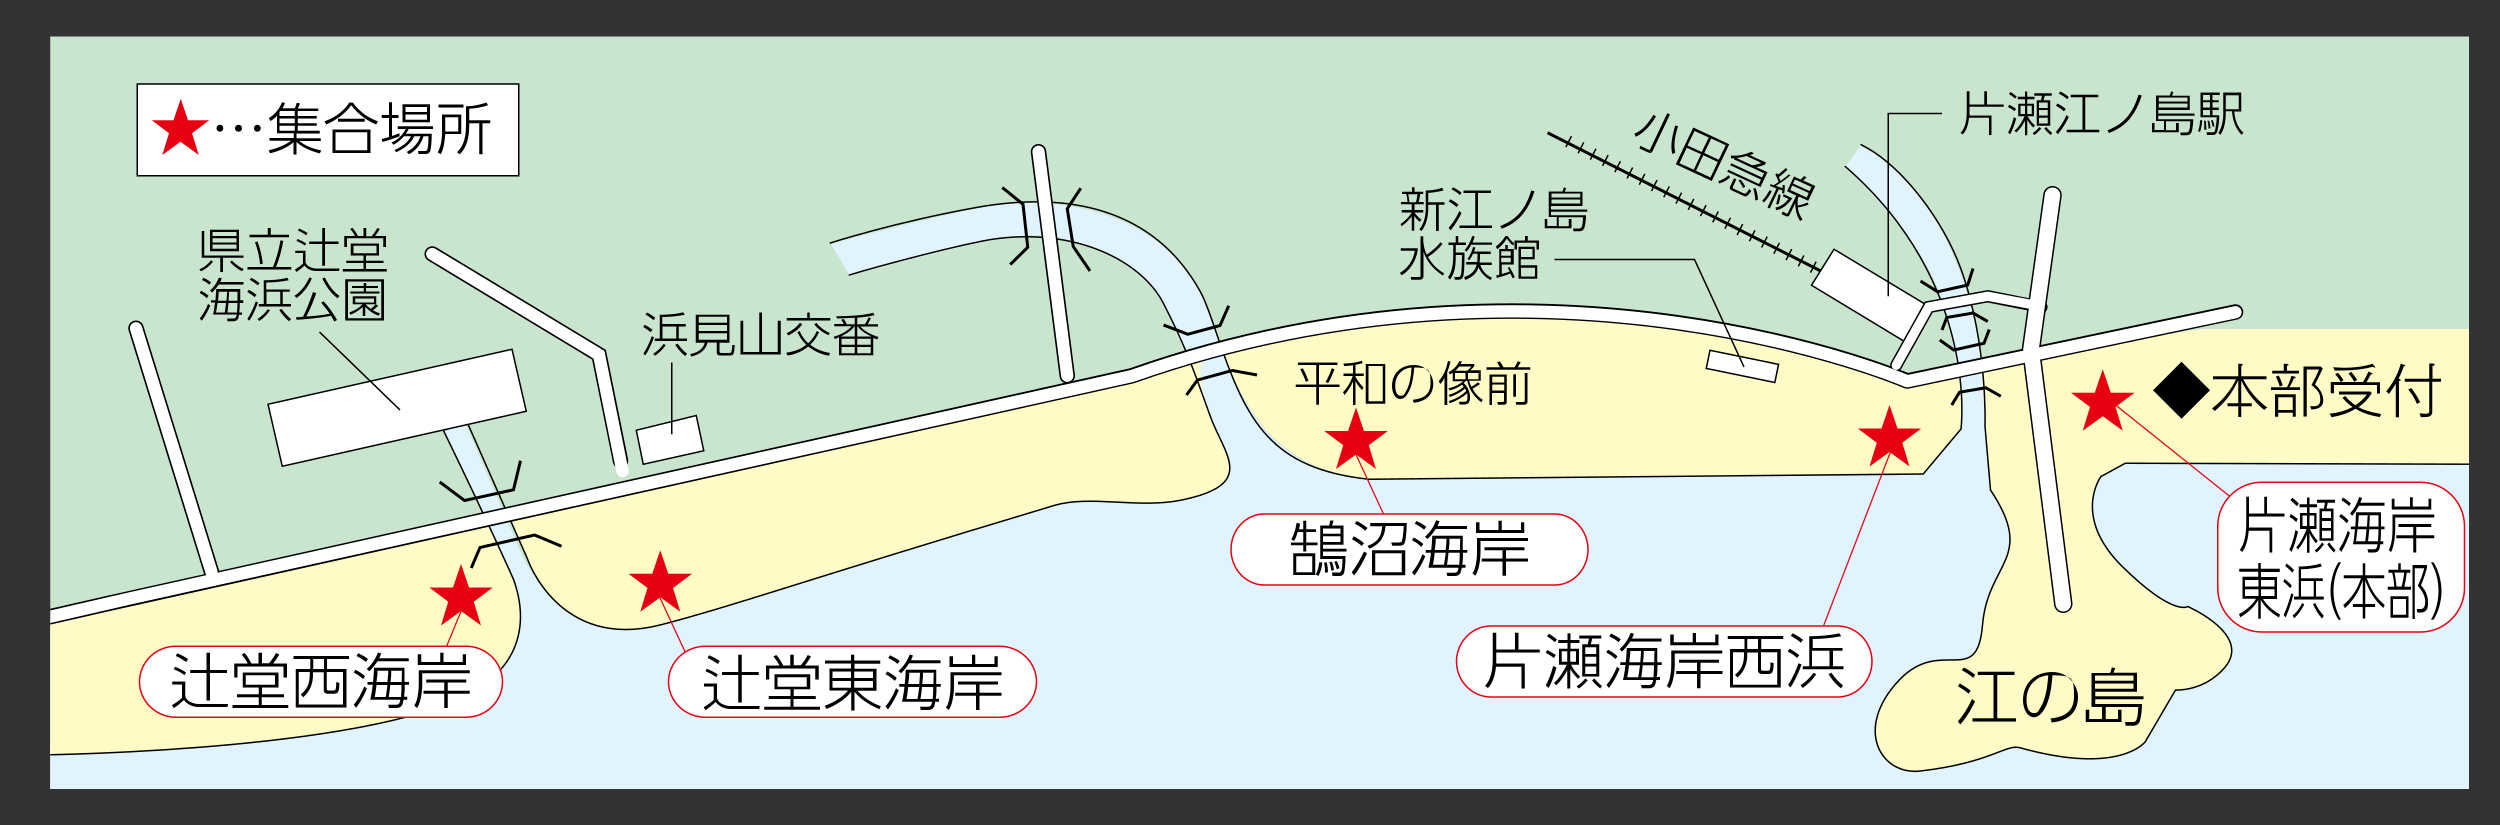 <?xml version="1.0" encoding="UTF-8"?>
<svg id="_レイヤー_1" data-name="レイヤー_1" xmlns="http://www.w3.org/2000/svg" width="1000" height="330" version="1.1" xmlns:xlink="http://www.w3.org/1999/xlink" viewBox="0 0 1000 330">
  <rect x="0" y="0" width="1000" height="330" fill="#333333" stroke="none"/>
  <!-- Generator: Adobe Illustrator 29.5.0, SVG Export Plug-In . SVG Version: 2.1.0 Build 137)  -->
  <defs>
    <style>
      .st0 {
        clip-path: url(#clippath-6);
      }

      .st1 {
        clip-path: url(#clippath-7);
      }

      .st2 {
        fill: #e1f3fc;
      }

      .st3 {
        clip-path: url(#clippath-4);
      }

      .st4 {
        fill: #e60012;
      }

      .st5 {
        stroke-width: 3.7px;
      }

      .st5, .st6, .st7, .st8, .st9, .st10, .st11, .st12, .st13, .st14, .st15, .st16, .st17, .st18, .st19 {
        fill: none;
      }

      .st5, .st8, .st9, .st11, .st13, .st15, .st17, .st18, .st19 {
        stroke-linecap: round;
      }

      .st5, .st8, .st11, .st17 {
        stroke: #fff;
      }

      .st6, .st7, .st9, .st13, .st14, .st15, .st18, .st19 {
        stroke: #000;
      }

      .st6, .st13, .st16 {
        stroke-width: .6px;
      }

      .st7 {
        stroke-width: 1.2px;
      }

      .st20 {
        fill: #fff;
      }

      .st8, .st9, .st15 {
        stroke-width: 6.2px;
      }

      .st9, .st11, .st13 {
        stroke-linejoin: round;
      }

      .st21 {
        fill: #cae5cd;
      }

      .st11, .st14, .st17, .st19 {
        stroke-width: 4.9px;
      }

      .st12 {
        stroke-width: .5px;
      }

      .st12, .st16 {
        stroke: #e60012;
      }

      .st22 {
        clip-path: url(#clippath-1);
      }

      .st14 {
        stroke-dasharray: .6 4.9;
      }

      .st23 {
        clip-path: url(#clippath-5);
      }

      .st24 {
        clip-path: url(#clippath-3);
      }

      .st25 {
        fill: #fffbc7;
      }

      .st26 {
        clip-path: url(#clippath-2);
      }

      .st27 {
        clip-path: url(#clippath);
      }

      .st18 {
        stroke-width: 7.4px;
      }
    </style>
    <clipPath id="clippath">
      <rect class="st10" x="20.1" y="14.6" width="967.5" height="301"/>
    </clipPath>
    <clipPath id="clippath-1">
      <rect class="st10" x="20.1" y="14.6" width="967.5" height="301"/>
    </clipPath>
    <clipPath id="clippath-2">
      <rect class="st10" x="20.1" y="14.6" width="967.5" height="301"/>
    </clipPath>
    <clipPath id="clippath-3">
      <rect class="st10" x="20.1" y="14.6" width="967.5" height="301"/>
    </clipPath>
    <clipPath id="clippath-4">
      <rect class="st10" x="20.1" y="14.6" width="967.5" height="301"/>
    </clipPath>
    <clipPath id="clippath-5">
      <rect class="st10" x="20.1" y="14.6" width="967.5" height="301"/>
    </clipPath>
    <clipPath id="clippath-6">
      <rect class="st10" x="20.1" y="14.6" width="967.5" height="301"/>
    </clipPath>
    <clipPath id="clippath-7">
      <rect class="st10" x="20.1" y="14.6" width="967.5" height="301"/>
    </clipPath>
  </defs>
  <rect class="st21" x="20.1" y="14.6" width="967.5" height="301"/>
  <g class="st27">
    <path class="st2" d="M808.6,182s-3-26.2-5.9-31.3c-2.9-5.2-8.1,2-10-8.8-6.4-35.6-20.1-68.5-48.4-83.7-2.6,3.6-6.1,8.4-6.1,8.4,39.3,40.3,42.9,54.1,45.8,100.1l-17.4,19.6-219,5.5c-38.8-4.2-50.8-27-64.2-66.8-12.3-36.7-52.6-46-80.7-43.6-15.3,1.3-70.4,16.1-70.4,16.1l7.5,12.7c66.3-17.5,72.8-19.2,93.4-12.3,9.4,3.1,27.1,10,35,30.2,2.4,6.2,9.9,19.4,10.9,24,.8,15.7,3.3,28.9-11,33.2-102.3,30.8-178.6,53.4-206.4,61.5-36.4,10.6-52.4-23.7-52.4-23.7l-24.4-56.6-8,4.8c13,25.5,18.1,37.8,18.1,37.8,8.6,27.6-.1,57.9-.1,57.9-20.1,29.6-180,31.8-180,31.8v17h978v-132.8l-184.2-.8Z"/>
    <path class="st25" d="M992.7,185.7l-142.9-.4-9.7,5.3s-11.8,15.9,8.6,36.1c20.5,20.1,26.1,15.9,26.1,15.9,0,0,26,11.2,14.8,24.4-8.3,9.8-19.6,9-19.6,9l-12.1,20.7s-10.1,13.6-50.1,2.4c-5.7-1.6-11.5,6-39.8,9.3-15.9,1.9-26.9-17-8.6-36.3,16.9-17.8,31.2,3.4,33.4-22,2.2-25.5,21.5-26.5,3.2-54.1l-2.2-25.5s0-10.6-1.7-25.4l89-13.5h110.8l.9,54.1Z"/>
    <path class="st25" d="M783.7,149.1c1.8,13.6.6,22.5.6,22.5l-15.1,18-221.8,2.1c-33.3-3.6-48.3-23-59.4-54l94-12.3,67.3-2.1s47.6,12.4,51.8,12.4,52.8,14.5,52.8,14.5l29.8-1.1Z"/>
    <path class="st25" d="M992.9,185.7l-142.9-.4-9.7,5.3s-11.8,15.9,8.6,36.1c20.5,20.1,26.1,15.9,26.1,15.9,0,0,26,11.2,14.8,24.4-8.3,9.8-19.6,9-19.6,9l-12.1,20.7s-10.1,13.6-50.1,2.4c-5.7-1.6-11.5,6-39.8,9.3-15.9,1.9-26.9-17-8.6-36.3,16.9-17.8,31.2,3.4,33.4-22,2.2-25.5,21.5-26.5,3.2-54.1l-2.2-25.5s0-10.6-1.7-25.4l89-13.5h111.6v54.1Z"/>
    <path class="st25" d="M480.3,141.7c1.9,4.7-3.5,3.4,3.7,24.6,5.4,15.9,19.4,27.6-11.8,33.9-16.9,3.4-36.3-2.2-50.6,2.1-102.3,30.7-129.2,40.5-157.2,47.7-40.9,10.6-53.4-26.3-53.4-26.3l-7-15.9,276.4-66.2Z"/>
    <path class="st25" d="M14.6,302s156.5-1.5,183-31.8c0,0,16.9-12.5,7.8-38.2,0,0-3.5-8-11.8-25.7L14.8,247.5l-.2,54.4Z"/>
    <path class="st13" d="M738.1,66.6c53.8,46.7,46.3,105,46.3,105l-15.1,18-221.8,2.1c-38.8-4.2-48.8-22.5-60.5-57.2-1-2.9-4.5-13.7-6.9-17.9-18.9-34-53.8-39.9-89-33.7-33.1,5.9-59,14.3-59,14.3"/>
    <line class="st7" x1="619" y1="53.1" x2="729.5" y2="109"/>
    <line class="st14" x1="627.2" y1="56.5" x2="729.5" y2="109"/>
    <polygon class="st20" points="764.1 138 773.1 123.5 733.6 99.7 724.6 114.1 764.1 138"/>
    <polygon class="st6" points="764.1 138 773.1 123.5 733.6 99.7 724.6 114.1 764.1 138"/>
    <path class="st13" d="M746.7,59.1s-5.1-2.8,0,0c14.5,8,30.6,29,37.6,48.3,10.9,30.1,9.7,63.1,9.7,63.1l2.2,25.5c18.3,27.6-1.1,28.6-3.2,54.1-2.2,25.5-16.5,4.2-33.4,22-18.3,19.4-7.3,38.2,8.6,36.3,28.3-3.3,34.2-10.9,39.8-9.3,40,11.2,50.1-2.4,50.1-2.4l12.1-20.7s11.3.8,19.7-9c11.2-13.1-14.8-24.4-14.8-24.4,0,0-5.6,4.2-26.1-15.9-20.5-20.2-8.6-36.1-8.6-36.1l9.7-5.3,142.7.4"/>
    <path class="st13" d="M339.7,110c12.4-3.8,46.6-12.8,58-14.4,32.3-4.5,58.8,8.5,67.7,25.8,7.9,15.5,11,23.4,18.6,44.8,5.6,15.8,19.4,27.6-11.8,33.9-16.9,3.4-36.3-2.2-50.6,2.1-102.3,30.7-129.2,40.5-157.2,47.7-40.9,10.6-53.4-26.3-53.4-26.3l-24.8-56.2"/>
    <path class="st13" d="M178.4,171.9s-24.2-47.4-1.6-.9c20.8,42.8,28.7,61,28.7,61,9.1,25.7-7.8,38.2-7.8,38.2-26.5,30.3-183,31.8-183,31.8"/>
    <line class="st15" x1="54.4" y1="131.3" x2="84.6" y2="228.8"/>
    <polyline class="st15" points="172.9 101.6 239.6 141.9 248.2 184.3"/>
    <line class="st15" x1="415.4" y1="60.7" x2="426.9" y2="150.3"/>
    <path class="st9" d="M10.3,248.9l32.9-7.5,409.6-91.1c168-59.4,310.1,2.1,310.1,2.1l131.3-27.6"/>
    <line class="st17" x1="54.4" y1="131.3" x2="84.6" y2="228.8"/>
    <polyline class="st17" points="172.9 101.6 239.6 141.9 249 188.5"/>
    <line class="st17" x1="415.4" y1="60.7" x2="426.9" y2="150.3"/>
    <polyline class="st18" points="821 78.1 812.4 139.7 825.3 241.5"/>
    <polyline class="st19" points="816.6 122.8 795.1 118.5 771.5 122.8 758.5 146.1"/>
    <polyline class="st8" points="821 78.1 812.4 139.7 825.3 241.5"/>
    <rect class="st20" x="54.9" y="33.6" width="152.6" height="36.7"/>
    <rect class="st6" x="54.9" y="33.6" width="152.6" height="36.7"/>
  </g>
  <path class="st4" d="M75,48.1h8.7l-6.9,5.2,2.7,8.7-7.3-5.3-7.3,5.3,2.7-8.7-6.9-5.2h8.7l2.9-8.6,2.9,8.6Z"/>
  <g>
    <path d="M89.3,51.3c0,.8-.6,1.4-1.3,1.4s-1.4-.6-1.4-1.4.6-1.4,1.4-1.4,1.3.6,1.3,1.4ZM96.8,51.3c0,.8-.6,1.4-1.4,1.4s-1.4-.6-1.4-1.4.6-1.4,1.4-1.4,1.4.6,1.4,1.4ZM104.3,51.3c0,.8-.6,1.4-1.4,1.4s-1.3-.6-1.3-1.4.6-1.4,1.3-1.4,1.4.6,1.4,1.4Z"/>
    <path d="M117.9,43.4c.3-.8.6-1.5.8-2.3l1.3.3c-.3.7-.4.8-.9,2h8.2v1h-8.2v2h7.6v1h-7.6v1.9h7.6v1h-7.6v2h8.8v1.1h-9.3v1.9h9.7v1.1h-8.6c2.9,2.2,5.3,3,8.8,3.8l-.6,1.2c-5.6-1.6-7.8-3.2-9.3-4.6v5h-1.2v-4.9c-2,1.8-5.6,3.6-9.4,4.4l-.5-1.2c3.7-.8,7.1-2.4,8.9-3.8h-8.6v-1.1h9.7v-1.9h-6.7v-7c-1.1,1.2-1.9,1.7-2.6,2.1l-.7-1.1c2.5-1.5,4.4-4,5.3-6.4l1.2.3c-.2.6-.5,1.3-1,2.1h5.2ZM112.1,44.4c-.2.3-.2.3-.3.4v1.6h6.1v-2h-5.8ZM117.9,47.4h-6.1v1.9h6.1v-1.9ZM117.9,50.3h-6.1v2h6.1v-2Z"/>
    <path d="M129.9,48.5c5-1.8,8.3-4.9,9.8-7.5h1.4c3.2,4.4,7,6.4,10,7.5l-.6,1.3c-3.1-1.2-7.3-4-10-7.7-2.3,3.2-5.7,5.8-10,7.7l-.7-1.3ZM148.2,51.8v9.4h-15.2v-9.4h15.2ZM146.9,52.9h-12.7v7.2h12.7v-7.2ZM145.9,48.7h-10.7v-1.2h10.7v1.2Z"/>
    <path d="M159.9,54.5c-2.5,1-3.3,1.2-6.9,2.3l-.3-1.2c.8-.2,1.4-.3,2.9-.8v-7.6h-2.9v-1.2h2.9v-5.1h1.2v5.1h2.6v1.2h-2.6v7.2c1.2-.4,2-.7,3-1.1v1.2ZM172.7,53.5c0,2.9-.3,6.1-.6,6.9-.5,1.1-1.1,1.2-2.1,1.2h-2.6l-.2-1.2h2.7c.3,0,.8,0,1-.5.4-.8.5-4.6.5-5.4h-2c-1,3.2-3,5.7-5.8,7.2l-.9-.9c2.1-1.2,4.3-2.9,5.5-6.3h-2.5c-.6,1.2-2,4-7.2,6.4l-.7-.9c4.9-2.1,6.1-4.6,6.6-5.5h-2.8c-1.9,2.1-3.1,2.8-4.2,3.4l-.8-.9c1.3-.6,3.7-1.7,5.7-5.4h-3.2v-1.1h14.1v1.1h-9.7c-.3.5-.6,1.1-1.2,1.9h10.1ZM172,41.7v7.2h-11v-7.2h11ZM170.8,42.8h-8.6v2h8.6v-2ZM170.8,45.8h-8.6v2.1h8.6v-2.1Z"/>
    <path d="M184.5,45.8v7.8h-6.4c-.2,3-.6,5.9-1.8,8.1l-1.2-.7c1.6-3,1.7-6.5,1.7-8v-7.2h7.7ZM185.4,41.8v1.2h-10v-1.2h10ZM183.3,46.9h-5.2v5.7h5.2v-5.7ZM187.7,49.3v.7c0,4.8-.9,9-3.8,11.7l-1.1-.8c1.7-1.7,3.6-4.1,3.6-10.9v-7.5c3.8,0,7.3-1.2,8.2-1.5l.6,1.1c-2.3.8-4.7,1.2-7.5,1.4v4.6h8.4v1.2h-3.1v12.4h-1.3v-12.4h-4Z"/>
  </g>
  <path class="st4" d="M187.6,235h9.5l-7.6,5.7,2.9,9.5-8-5.8-8,5.8,2.9-9.5-7.6-5.7h9.5l3.2-9.4,3.2,9.4Z"/>
  <path class="st4" d="M267.3,229.5h9.5l-7.6,5.7,2.9,9.5-8-5.8-8,5.8,2.9-9.5-7.6-5.7h9.5l3.2-9.4,3.2,9.4Z"/>
  <path class="st4" d="M545.6,172.4h9.5l-7.6,5.7,2.9,9.5-8-5.8-8,5.8,2.9-9.5-7.6-5.7h9.5l3.2-9.4,3.2,9.4Z"/>
  <path class="st4" d="M759,171.4h9.5l-7.6,5.7,2.9,9.5-8-5.8-8,5.8,2.9-9.5-7.6-5.7h9.5l3.2-9.4,3.2,9.4Z"/>
  <path class="st4" d="M844.3,157.1h9.5l-7.6,5.7,2.9,9.5-8-5.8-8,5.8,2.9-9.5-7.6-5.7h9.5l3.2-9.4,3.2,9.4Z"/>
  <polygon class="st20" points="257.3 185.7 254.5 172.1 278.5 166.2 281.5 180.3 257.3 185.7"/>
  <polygon class="st6" points="257.3 185.7 254.5 172.1 278.5 166.2 281.5 180.3 257.3 185.7"/>
  <g>
    <path d="M260.3,132.9c-1.2-1-2.2-1.6-3-2.1l.6-.9c1.5.8,2.4,1.5,3.1,2l-.7.9ZM257.4,141.4c1.7-2.7,2.6-4.9,3.3-6.9l.9.4c-1.3,3.7-2.8,6.3-3.5,7.3l-.8-.8ZM261.4,128c-1.4-1.1-2.3-1.7-3.2-2.2l.6-.8c.4.2,1.7.9,3.3,2.1l-.6.9ZM261.3,141.5c1.7-1.1,3-2.3,4.1-3.9l.9.4c-1.2,1.7-2.5,3.1-4.3,4.3l-.7-.8ZM274.4,130.6h-2.9v4.8h3.3v1h-12.9v-1h2v-9.5c2.9,0,6.5-.2,9.4-1l.6,1c-3,.6-6.1.9-9,.9v2.8h9.4v1ZM270.5,130.6h-5.5v4.8h5.5v-4.8ZM271.1,137.5c1.1,1.6,2.2,2.8,3.7,4l-.7.9c-2.1-1.5-3.6-3.9-4-4.5l1-.4Z"/>
    <path d="M287.9,140.7c0,.3.2.5.6.5h3.1c1,0,1.1-.2,1.3-3.2h1c-.2,4-.6,4.2-2,4.2h-3.8c-.9,0-1.4-.3-1.4-1.3v-3.9h-3.7c-.3,1.1-1,4.3-6.5,5.6l-.4-1c3.1-.5,5.3-2.2,5.8-4.5h-3.6v-11.2h13.5v11.2h-4v3.8ZM290.8,126.7h-11.3v2.4h11.3v-2.4ZM290.8,130h-11.3v2.4h11.3v-2.4ZM290.8,133.3h-11.3v2.6h11.3v-2.6Z"/>
    <path d="M304.8,125v15.8h6.3v-12.5h1.2v13.5h-16.1v-13.5h1.1v12.5h6.4v-15.8h1.1Z"/>
    <path d="M319.9,132.5c.9,2.1,2,3.5,3.4,4.8,2.1-1.9,3.1-4.1,3.4-4.9l.9.5c-.8,1.8-1.8,3.3-3.5,5,2.2,1.8,5,2.8,7.9,3.3l-.4,1.1c-1.2-.2-4.8-.9-8.3-3.7-3.3,2.7-6.7,3.4-8.3,3.6l-.5-1.1c4.6-.7,6.7-2.2,8-3.2-1.1-1.1-2.5-2.7-3.5-5.1l.9-.4ZM323.9,125v2.2h8.2v1h-17.4v-1h8.2v-2.2h1.1ZM314.8,133.2c2.4-1.1,4.4-2.9,5.2-4.1l.9.6c-1.6,2.2-3.2,3.3-5.6,4.5l-.6-.9ZM326.6,129.2c1.3,1.7,3.4,3.2,5.3,4l-.5.9c-1.9-.8-4.4-2.6-5.7-4.4l.9-.6Z"/>
    <path d="M349.3,142.1h-13.7v-7.2c-.5.2-.8.4-1.7.7l-.4-.9c4.7-1.4,6.4-3.4,7.2-4.2h-7v-.9h3.8c-.5-.9-.8-1.3-1-1.7l1-.3c.3.4.7,1,1.2,2.1h3.2v-2.6c-3.7.2-4.1.2-7.1.3l-.3-.9c5.4,0,11.2-.4,14.8-1.4l.5,1c-2.7.6-4.7.8-6.9,1v2.6h3.1c.6-1,1-1.7,1.4-2.7l1,.2c-.5,1-.8,1.6-1.3,2.5h4.1v.9h-7.1c2.1,2.4,5.4,3.6,7.3,4.2l-.5,1c-.7-.3-1-.4-1.6-.6v7.2ZM341.9,134.6v-4.2c-1.6,2.3-4.6,3.7-5.6,4.2h5.6ZM336.6,135.5v2.4h5.3v-2.4h-5.3ZM336.6,138.8v2.5h5.3v-2.5h-5.3ZM348.6,134.6c-1.3-.6-4-1.9-5.7-4.2h0v4.2h5.7ZM342.9,135.5v2.4h5.4v-2.4h-5.4ZM342.9,138.8v2.5h5.4v-2.5h-5.4Z"/>
  </g>
  <g>
    <path d="M535,145v1h-7.4v7.8h8.2v1h-8.2v7.1h-1.1v-7.1h-8.2v-1h8.2v-7.8h-7.3v-1h15.8ZM522.3,152.7c-.3-1.1-1.6-4-2.2-5l1-.4c.6.9,1.7,3.4,2.3,5l-1.1.4ZM530.3,152.7c.9-1.4,2.2-4.5,2.4-5.4l1.1.4c-.5,1.3-1.7,4.1-2.5,5.5l-1-.4Z"/>
    <path d="M544.8,156c-1.2-1.2-1.9-2.2-2.6-3.6v9.6h-1v-9.4c-1.3,3-2.8,4.6-3.4,5.4l-.6-1.1c2.2-2.2,3.5-5.3,3.9-6.5h-3.7v-1h3.8v-3.3c-1.5.2-2.3.3-3.6.3l-.2-1c1,0,4.1,0,7.3-1.1l.4.9c-.8.3-1.5.5-2.9.7v3.5h3.3v1h-3.3v.3c.3.6,1.4,2.6,3.2,4.3l-.6,1ZM554.1,161.5h-7.8v-15.9h7.8v15.9ZM553.1,146.4h-5.7v14.1h5.7v-14.1Z"/>
    <path d="M565.2,159.9c2.2-.3,7-.9,7-6.5s-.3-6.4-6.5-6.4c-.3,3.3-.7,7.3-2.6,10.4-1,1.7-2.1,2.2-3,2.2-1.9,0-3.3-2.3-3.3-5.2,0-4.9,3.4-8.4,8.8-8.4s7.7,4.6,7.7,7.4c0,5.6-4.2,7.3-7.8,7.7l-.4-1.1ZM561.1,148.2c-2.3,1.6-3,4-3,6.1s.6,4,2.1,4,1.3-.4,2.1-1.6c1.9-3,2.2-7.7,2.3-9.7-1.4.1-2.4.5-3.5,1.2Z"/>
    <path d="M578.8,162h-1v-10.9c-.7,1.5-1.2,1.9-1.7,2.5l-.6-1.1c2.2-2.6,3.1-5.4,3.7-8.1l1,.2c-.2.7-.5,2.1-1.3,4.3v13.1ZM579.5,157.9c2.2-.5,4.6-1.9,6-3.2-.3-.4-.5-.6-.7-.8-2.2,1.6-4.3,2.1-5,2.3l-.4-.9c2.7-.5,4.8-1.9,5.9-2.8h-4.2v-3.4c-.5.3-.8.5-1.1.7l-.6-.9c2-1,3.5-2.7,4.4-4.5l1,.2c-.2.4-.4.7-.6,1h5.5v.9c-.5.6-1.3,1.4-1.6,1.6h4.2v4.2h-4.6c0,.3.3,1.2.8,2.4,1.4-.7,2.2-1.4,2.7-1.8l.8.7c-1.2.9-1.8,1.2-3,1.9,1.5,2.7,3.2,3.9,4.1,4.4l-.6,1c-2.8-2.1-4.9-5.1-5.6-8.6h-.5c-.2.2-.4.4-.9.9,1.6,1.5,2.5,3.5,2.5,5.7s-.8,2.9-2.4,2.9h-1.8l-.2-1.1h1.8c1.1,0,1.6-.2,1.6-1.8s-.1-1.3-.2-1.6c-1.5,1.5-4.2,3.1-6.9,4l-.4-.9c3.1-.9,5.4-2.4,7-4-.2-.4-.3-.7-.5-1-1.2,1.1-3.4,2.6-6.1,3.4l-.4-.9ZM583.7,146.6c-.2.2-.8,1.1-1.6,1.7h4.8c.6-.5,1.3-1.2,1.7-1.7h-4.8ZM586.2,149.2h-4.2v2.5h4.2v-2.5ZM591.4,149.2h-4.2v2.5h4.2v-2.5Z"/>
    <path d="M600,146.9c0,0-.7-1.2-1.2-1.9l1.1-.5c.4.5.7,1,1.5,2.4h4.4c.6-.9.8-1.3,1.3-2.4l1.2.4c-.2.4-.9,1.5-1.2,2h5v1h-17.5v-1h5.3ZM602.7,149.7v11.1c0,.4,0,1.1-1.3,1.1h-2.2l-.3-1.1h2c.4,0,.7,0,.7-.5v-3.1h-4.8v4.8h-1v-12.2h6.8ZM601.7,150.7h-4.8v2.3h4.8v-2.3ZM601.7,153.8h-4.8v2.4h4.8v-2.4ZM606.4,149.7v9h-1.1v-9h1.1ZM611,160.4c0,.6,0,1.5-1.5,1.5h-3l-.2-1.1h2.9c.7,0,.7-.4.7-.8v-10.8h1.1v11.2Z"/>
  </g>
  <g>
    <path d="M653.7,53.5c2.1-.9,4.4-2.2,7.7-7.6l1,.7c-3.2,5.1-5.6,6.9-8.1,8.1l-.5-1.2ZM661.2,60.2c-.6,1.2-1.1,1.1-2.1.7l-3.3-1.5.3-1.1,3.1,1.5c.7.3.8.2,1-.4l6.7-14.1,1.1.5-6.9,14.5ZM671.2,50.5c-2,6.2-1.4,9.3-1.1,10.6l-1.2.5c-.5-2.3-.7-5.1,1.2-11.4l1.1.3Z"/>
    <path d="M691.7,57.7l-7,14.7-14.4-6.7,7-14.7,14.4,6.7ZM680.4,61.7l-5.7-2.6-2.9,6.2,5.7,2.6,2.9-6.2ZM683.5,55l-5.7-2.6-2.8,5.8,5.7,2.6,2.8-5.8ZM687.1,64.8l-5.8-2.7-2.9,6.2,5.8,2.7,2.9-6.2ZM690.3,58.1l-5.8-2.7-2.8,5.8,5.8,2.7,2.8-5.8Z"/>
    <path d="M687.4,72.4c1.8-.5,3.2-1.5,4-2.3l.7.8c-1.2,1.2-2.9,2.1-4.5,2.5l-.3-1.1ZM706.4,65l-.4.8c-1,.5-2.6.9-3.6,1l4.6,2.1-2.8,5.9-13.3-6.1.4-.8,12.3,5.7.8-1.8-12.3-5.7.4-.8,12.3,5.7.8-1.7-12.1-5.6.2-.4c-.5,0-.9,0-1.3,0v-1.1c3.4.4,6.6-.8,8.2-1.5l.9.7c-.4.2-.7.4-1.5.7l6.6,3ZM694.5,71.8l-1.3,2.8c-.3.6.2.9.3.9l3.9,1.8c.7.3,1.1.2,2.3-1.7l.8.8c-1.6,2.5-2.3,2.4-3.4,1.8l-4.1-1.9c-.9-.4-1.4-.7-.9-1.8l1.5-3.2.9.4ZM698.6,62.4c-.6.2-2.3.6-4,.8l6.2,2.9c1.4-.1,2.9-.6,3.8-.9l-6-2.8ZM697.2,75.2c-.5-1.2-1.1-2.1-1.8-3l.8-.4c.2.2,1.4,1.6,1.9,2.9l-1,.5ZM702.1,80.2c0-1.6-.4-3.5-.8-4.9h1c.5,1.3.9,3.7.9,4.6l-1.1.3Z"/>
    <path d="M704.9,80.2c1.1-.9,2.3-3,3-4.2l.8.5c-.4.9-1.7,3.2-3.2,4.5l-.6-.8ZM716.2,70.1c-2.4,2.1-4.5,3.4-5.9,4.2,0,0,1.4.6,2.7,1,0-.7,0-1,0-1.3h.9c0,1.3,0,2.2-.2,3.3h-.9c0-.4,0-.4.2-1.1-.7-.2-1.1-.4-1.5-.5l-3.6,7.7-.9-.4,3.6-7.6c-1.7-.7-2-.8-2.6-1l.3-.8c.7.3.8.4,1.1.5.7-.4,1.7-1.1,2-1.3-.1-.6-1-2.6-1.3-3l.8-.5c.2.3.2.4.3.6.8-.6,2.2-1.8,3.1-2.7l.7.7c-.3.3-2.3,2.1-3.4,2.9,0,.2.4,1,.6,1.6,1.7-1.2,3-2.3,3.4-2.7l.7.7ZM710.2,83c2.2-.4,3.9-1.7,5.2-3.4l-2.3-1.1.4-.8,3.4,1.6c-1.6,2.4-3.9,4.3-6.4,4.8l-.3-1ZM710.5,81.5c.5-1.7.7-2.6.9-3.7h.8c0,1.3-.3,2.4-.8,3.9h-.9ZM723.4,81.9c-1.2.4-2.5.8-4.3,1.1.3,1.9.8,3.1,1.9,4.8l-1,.6c-.9-1.5-1.9-3.7-1.9-7.1l-2.1,4.3c-.5,1.1-1,1.2-2,.7l-1.3-.6.3-1.1,1.4.7c.5.3.6.2.8-.2l3.3-6.9-3.7-1.7,2.8-5.9,2.6,1.2c.6-.5.9-.8,1.4-1.4l1,.6c-.3.3-.9.8-1.3,1.2l4.8,2.2-2.8,5.9-3.8-1.7-.3.6c-.2,1.1-.2,1.9-.1,3,.3,0,1.9-.3,3.9-1.2l.5,1ZM723.5,77.2l-6.6-3-.8,1.8,6.6,3,.8-1.8ZM724.6,74.8l-6.6-3-.8,1.6,6.6,3,.8-1.6Z"/>
  </g>
  <g>
    <path d="M796.6,46.2v7.8h-1v-6.9h-8c-.4,4.3-1.9,6-2.5,6.7l-.9-.6c.9-1,2.5-2.9,2.5-8.5v-8.2h1.1v5.3h5.9v-5.3h1.1v5.3h6.7v.9h-13.7v2c0,.7,0,1.2,0,1.5h9Z"/>
    <path d="M805.8,44.4c-.5-.4-2-1.3-2.6-1.6l.5-.9c.8.4,2,1.1,2.7,1.6l-.6,1ZM803.2,53c.6-1,1.4-2.5,2.3-6.1l1,.5c-.6,2.1-1.5,4.7-2.5,6.4l-.8-.9ZM806,39.4c-.8-.7-1-.8-2.4-1.8l.6-.8c1.2.7,2.2,1.6,2.5,1.8l-.7.9ZM813.3,51c-1.3-1.2-2.1-2.5-2.4-3.1v6.2h-.9v-5.8c-1,1.9-2,3.3-3.5,4.7l-.7-.7c1.9-1.5,3.6-4.7,4-5.8h-2.5v-5h2.7v-1.8h-2.9v-1h2.9v-2.1h.9v2.1h2.9v1h-2.9v1.8h2.7v5h-2.5c.3.7,1.4,2.5,2.9,3.7l-.7.8ZM810,42.3h-1.8v3.3h1.8v-3.3ZM812.7,42.3h-1.8v3.3h1.8v-3.3ZM813,53.3c1-.6,2-1.5,2.7-2.5l.8.6c-.8,1-2,2.1-2.8,2.6l-.6-.7ZM820.7,37.3v1h-2.8c-.1.4-.4,1.4-.5,1.8h2.7v10.2h-5.4v-10.2h1.7c.1-.5.3-1.4.4-1.8h-3.1v-1h6.9ZM819.1,41h-3.5v2.2h3.5v-2.2ZM819.1,44h-3.5v2.2h3.5v-2.2ZM819.1,47.1h-3.5v2.3h3.5v-2.3ZM818.5,50.8c.5.7,1.5,1.7,2.4,2.4l-.6.8c-.9-.6-2-1.9-2.6-2.6l.8-.6Z"/>
    <path d="M822.3,52.8c1.7-1.8,3.4-4.6,4.3-6.8l.9.8c-.3.7-2.1,4.3-4.4,6.9l-.7-.9ZM825.5,44.5c-.9-1-3.1-2.2-3.1-2.2l.6-.9c.7.4,2.1,1.1,3.3,2.2l-.7.9ZM826.9,39.7c-.8-.8-2.6-1.9-3.4-2.3l.6-.8c1,.4,2.8,1.6,3.4,2.2l-.6.9ZM839.3,38.9h-5.2v13h5.6v1h-13v-1h6.3v-13h-4.7v-1h11v1Z"/>
    <path d="M843,52.1c4-1.6,9.4-4.2,12.4-14.2l1.3.3c-3.3,10.4-8.8,13.3-13.1,15l-.6-1.1Z"/>
    <path d="M870.4,52v-2.8h1.1v3.7h-10.7v-3.7h1v2.8h3.8v-3.6h-3.2v-10.2h5.5c.2-.4.4-1.1.5-1.6l1,.2c-.1.3-.4,1-.6,1.5h7.1v5.7h-12.6v1.4h14.5v.9h-14.5v1.4h14c0,2.1-.4,4.4-.7,5.2-.4.9-1.1,1.2-2.1,1.2h-2.2l-.2-1.1h2.2c1,0,1.7,0,1.8-4.5h-9.7v3.6h3.8ZM875,39h-11.5v1.6h11.5v-1.6ZM875,41.4h-11.5v1.6h11.5v-1.6Z"/>
    <path d="M879.2,52.5c.6-1.5.8-3.2.8-4.4h.9c-.1,1.4-.4,3.4-.9,4.7l-.8-.4ZM887.8,38h-2.8v2.1h2.5v.8h-2.5v2.1h2.5v1h-2.5v2.1h2.7c0,4.2-.8,6.3-.8,6.5-.5,1.4-1.2,1.4-2.3,1.4h-1.8l-.2-1.1h2.1c.9.1,1.2,0,1.4-1.1,0-.4.5-2,.6-4.9h-6.5v-9.9h7.7v.9ZM884,38h-2.8v2.1h2.8v-2.1ZM884,40.9h-2.8v2.1h2.8v-2.1ZM884,44h-2.8v2.1h2.8v-2.1ZM881.7,51.9c0-.3,0-.6,0-1.2,0-1,0-1.9-.1-2.4h.7c.2,1.7.2,2.7.3,3.6h-.9ZM883.4,51.5c0-1.2-.2-2.2-.4-3.2h.7c.4,1.8.5,2.5.5,3l-.9.2ZM885.1,50.8c-.2-1-.4-1.7-.7-2.6l.7-.2c.4,1.1.6,1.8.7,2.5l-.8.2ZM896.5,37.1v7.5h-2.8c.4,5.4,2.8,7.7,3.7,8.5l-.8.8c-1.8-1.8-3.5-4.9-3.8-9.4h-2.5v1c0,3.7-.9,6.6-2.1,8.4l-.9-.7c1.4-2,2-4.8,2-7.8v-8.4h7.3ZM895.5,38.1h-5.2v5.6h5.2v-5.6Z"/>
  </g>
  <g class="st22">
    <path class="st20" d="M735,278.8c7.6,0,13.8-6.4,13.8-14.2s-6.2-14.2-13.8-14.2h-138.6c-7.6,0-13.8,6.4-13.8,14.2s6.2,14.2,13.8,14.2h138.6Z"/>
    <path class="st16" d="M735,278.8c7.6,0,13.8-6.4,13.8-14.2s-6.2-14.2-13.8-14.2h-138.6c-7.6,0-13.8,6.4-13.8,14.2s6.2,14.2,13.8,14.2h138.6Z"/>
  </g>
  <g>
    <path d="M609.9,265.5v9.9h-1.3v-8.7h-10.2c-.6,5.5-2.4,7.7-3.2,8.5l-1.2-.8c1.1-1.3,3.1-3.6,3.1-10.8v-10.5h1.4v6.7h7.5v-6.7h1.4v6.7h8.5v1.2h-17.4v2.5c0,.8,0,1.5,0,1.9h11.4Z"/>
    <path d="M621.6,263.2c-.7-.5-2.5-1.7-3.3-2.1l.6-1.1c1,.5,2.5,1.4,3.4,2l-.7,1.2ZM618.3,274.1c.7-1.2,1.7-3.1,3-7.7l1.3.6c-.8,2.7-1.8,6-3.2,8.2l-1.1-1.1ZM621.9,256.8c-1-.8-1.2-1-3.1-2.3l.8-1c1.5.9,2.8,2,3.2,2.3l-.9,1.1ZM631.2,271.5c-1.6-1.5-2.7-3.2-3.1-3.9v7.8h-1.2v-7.3c-1.2,2.4-2.5,4.2-4.4,6l-.9-.9c2.3-1.9,4.5-6,5.1-7.3h-3.1v-6.4h3.4v-2.3h-3.7v-1.2h3.7v-2.7h1.2v2.7h3.6v1.2h-3.6v2.3h3.4v6.4h-3.2c.4.8,1.8,3.2,3.7,4.7l-.9,1ZM626.9,260.5h-2.2v4.2h2.2v-4.2ZM630.4,260.5h-2.3v4.2h2.3v-4.2ZM630.7,274.5c1.2-.8,2.5-1.9,3.4-3.1l1,.7c-1,1.2-2.6,2.7-3.6,3.3l-.8-.8ZM640.5,254.2v1.2h-3.6c-.1.6-.5,1.8-.6,2.3h3.4v12.9h-6.8v-12.9h2.2c.1-.6.4-1.8.5-2.3h-3.9v-1.2h8.7ZM638.5,258.9h-4.4v2.7h4.4v-2.7ZM638.5,262.7h-4.4v2.8h4.4v-2.8ZM638.5,266.6h-4.4v3h4.4v-3ZM637.7,271.3c.6.8,1.9,2.2,3.1,3.1l-.7,1c-1.1-.8-2.6-2.3-3.3-3.3l1-.7Z"/>
    <path d="M646.2,263.6c-1.3-1.2-2.3-1.9-3.7-2.6l.7-1.1c1.5.8,2.6,1.5,3.8,2.6l-.8,1.2ZM642.6,274c1.8-2.2,3-4.4,4.2-7.3l1.1.8c-1,2.3-2.2,4.8-4.3,7.7l-1-1.2ZM647.5,256.9c-1.5-1.2-2.6-1.8-3.8-2.4l.7-1.1c1.5.7,2.6,1.3,3.9,2.3l-.8,1.1ZM647.8,259.7c2-1.8,3.4-3.8,4.5-6.6l1.3.4c-.3.8-.5,1.2-.8,1.9h11.8v1.2h-12.5c-1.2,1.8-2.2,3-3.3,4l-1-.9ZM664.7,264.9v1.1h-1.7c0,1.7,0,2.9-.3,4.8h1.3v1.2h-1.5c-.3,1.7-.5,3.3-2.9,3.3h-2.9l-.3-1.3h3.1c1.3,0,1.6-.9,1.7-2h-12c.2-.9.6-2.7,1-6h-2.1v-1.1h2.2c.2-1.4.3-3.5.4-5.7h12.2c0,.9,0,4.8,0,5.7h1.7ZM655.3,270.9c.2-1.4.4-2.4.7-4.8h-4.4c-.2,2.1-.6,4.3-.7,4.8h4.4ZM656.1,264.9c.3-3.6.3-3.7.3-4.5h-4.3c0,1.7-.2,2.8-.4,4.5h4.4ZM661.4,270.9c.1-1.3.2-3.5.2-4.8h-4.5c-.2,2.4-.4,3.3-.6,4.8h4.8ZM661.7,264.9c0-.6,0-3.7.1-4.5h-4.3c0,1.5,0,2.2-.3,4.5h4.5Z"/>
    <path d="M688.9,261.4h-19v4.5c0,1.2-.2,6.7-2.1,9.4l-1.1-1c.6-.8.9-1.7,1.3-3.3.3-1.5.5-3.3.5-5v-5.8h20.4v1.2ZM669.5,256.9h7.6v-3.7h1.3v3.7h7.7v-3.1h1.3v4.3h-19.3v-4.3h1.4v3.1ZM687.5,265.1h-7.3v3.3h8.8v1.2h-8.8v5.7h-1.4v-5.7h-8.3v-1.2h8.3v-3.3h-7.2v-1.2h16v1.2Z"/>
    <path d="M713.2,255.6h-8.7v4h7.8v15.4h-20.3v-15.4h5.8v-4h-6.7v-1.2h22.2v1.2ZM697.7,260.9h-4.5v13h17.7v-13h-6.5v6.7c0,.7.4.7,1,.7h1.7c.7,0,1.1,0,1.1-3.4l1.3.4c-.2,3.5-.4,4.3-2.3,4.3h-2.3c-1,0-1.7-.4-1.7-1.6v-7h-4.3v1.1c0,2.5-.7,6.2-3.9,8.9l-1-1.1c1.7-1.4,3.6-3.4,3.6-7.8v-1.1ZM703.2,255.6h-4.3v4h4.3v-4Z"/>
    <path d="M718.9,263.2c-1.5-1.3-2.8-2.1-3.8-2.6l.7-1.1c1.9,1,3,1.8,3.9,2.6l-.9,1.1ZM715.2,274.1c2.2-3.5,3.3-6.3,4.2-8.8l1.2.5c-1.6,4.7-3.6,8-4.4,9.2l-1-1ZM720.4,257.1c-1.7-1.4-3-2.1-4.1-2.8l.8-1c.5.3,2.2,1.1,4.1,2.6l-.8,1.1ZM720.2,274.1c2.2-1.4,3.8-3,5.2-5l1.1.6c-1.5,2.2-3.2,3.9-5.4,5.5l-.9-1.1ZM736.8,260.3h-3.6v6.2h4.2v1.2h-16.3v-1.2h2.6v-12c3.7,0,8.3-.3,12-1.2l.8,1.2c-3.8.7-7.7,1.1-11.4,1.1v3.6h11.9v1.2ZM731.8,260.3h-7v6.2h7v-6.2ZM732.6,269.1c1.3,2,2.8,3.6,4.6,5.1l-.8,1.1c-2.7-1.9-4.5-4.9-5-5.7l1.2-.5Z"/>
  </g>
  <line class="st6" x1="268.7" y1="145" x2="268.7" y2="173.7"/>
  <polyline class="st7" points="175.9 192.8 185.8 200.2 205.4 195.9 208.2 184.3"/>
  <polyline class="st7" points="188.5 227.2 192 219 213.8 214 224.6 218.5"/>
  <polyline class="st7" points="400.9 75 409.2 81.7 411.1 98.9 404.1 105.8"/>
  <polyline class="st7" points="432.3 75.3 426.9 83.5 429.3 98.6 436 108.4"/>
  <polyline class="st7" points="491.5 122.3 488 130.2 475.1 133.7 465.4 130"/>
  <polyline class="st7" points="502.8 150 492.9 148.2 479 152 474.6 158"/>
  <polyline class="st5" points="814.7 122.2 795.1 118.5 771.5 122.8 758.5 146.1"/>
  <g class="st26">
    <path class="st11" d="M894.2,124.9l-131.3,27.6s-142.1-61.5-310.1-2.1L52.2,239.3l-62.5,14.4"/>
  </g>
  <polyline class="st6" points="776.8 45.4 755.3 45.4 755.3 118.5"/>
  <polygon class="st20" points="210.5 164.5 204.8 139.7 107.2 161.7 112.9 186.5 210.5 164.5"/>
  <polygon class="st6" points="210.5 164.5 204.8 139.7 107.2 161.7 112.9 186.5 210.5 164.5"/>
  <polyline class="st7" points="768.2 112.4 775 116.7 787.1 114 789.2 107.4"/>
  <polyline class="st7" points="775.9 136 781.5 140 793.6 137.3 795.7 131.8"/>
  <polyline class="st7" points="776.8 132 778.7 127 789.2 125.2 795.1 128.6"/>
  <polyline class="st7" points="780.7 162 783.8 156.9 794.3 155.1 800.3 158.5"/>
  <line class="st12" x1="185.6" y1="241.6" x2="177.5" y2="261.3"/>
  <line class="st12" x1="263.5" y1="238.1" x2="275.5" y2="263.9"/>
  <line class="st12" x1="541" y1="178.8" x2="556.5" y2="212.3"/>
  <line class="st12" x1="845.1" y1="161.1" x2="894.2" y2="200.4"/>
  <g class="st24">
    <path class="st20" d="M186.4,286.9c8.1,0,14.6-6.4,14.6-14.2s-6.6-14.2-14.6-14.2h-116c-8.1,0-14.6,6.4-14.6,14.2s6.6,14.2,14.6,14.2h116Z"/>
    <path class="st16" d="M186.4,286.9c8.1,0,14.6-6.4,14.6-14.2s-6.6-14.2-14.6-14.2h-116c-8.1,0-14.6,6.4-14.6,14.2s6.6,14.2,14.6,14.2h116Z"/>
  </g>
  <path d="M74.1,272.7v5.6c0,.6.7,1.8,1.7,2.3,1.9,1,3,1,3.8,1h11.6l-.2,1.2h-11.4c-.7,0-4,0-6-2.8-1.2,1.1-2.9,2.5-4.1,3.3l-.7-1.2c1.6-1,3.1-2,4-3v-5.3h-3.9v-1.2h5.3ZM73.8,270c-2.1-1.4-3.3-1.9-4.3-2.3l.5-1c1.3.5,3.4,1.5,4.4,2.3l-.6,1.1ZM74.5,264.8c-1.3-.9-2.8-1.8-4.2-2.4l.6-1.1c2.4,1,3.6,1.8,4.3,2.3l-.7,1.2ZM82.6,261.1h1.4v6.9h6.8v1.2h-6.8v11h-1.4v-11h-6.5v-1.2h6.5v-6.9ZM113.6,277.7v1.2h-8.9v3.1h10.6v1.2h-22.3v-1.2h10.5v-3.1h-8.7v-1.2h8.7v-2.7h-6.4v-6h14.3v6h-6.6v2.7h8.9ZM103.4,265.3v-4.2h1.4v4.2h2.8c1.1-1.3,1.9-2.4,2.8-4.1l1.3.6c-.6,1.1-1.3,2.1-2.4,3.6h5.5v5.6h-1.4v-4.4h-18.4v4.4h-1.3v-5.6h5.4c-.6-1.2-1.3-2.2-2.4-3.6l1.1-.6c.6.6,1.4,1.6,2.8,4.2h2.9ZM110,270.1h-11.7v3.8h11.7v-3.8ZM139.5,263.6h-8.7v4h7.8v15.4h-20.3v-15.4h5.8v-4h-6.7v-1.2h22.2v1.2ZM124,268.8h-4.5v13h17.7v-13h-6.5v6.7c0,.7.4.7,1,.7h1.7c.7,0,1.1,0,1.1-3.4l1.3.4c-.2,3.5-.4,4.3-2.3,4.3h-2.3c-1,0-1.7-.4-1.7-1.6v-7h-4.3v1.1c0,2.5-.7,6.2-3.9,8.9l-1-1.1c1.7-1.4,3.6-3.4,3.6-7.8v-1.1ZM129.6,263.6h-4.3v4h4.3v-4ZM145.2,271.6c-1.3-1.2-2.3-1.9-3.7-2.6l.7-1.1c1.5.8,2.6,1.5,3.8,2.6l-.8,1.2ZM141.5,281.9c1.8-2.2,3-4.4,4.2-7.3l1.1.8c-1,2.3-2.2,4.8-4.3,7.7l-1-1.2ZM146.4,264.8c-1.5-1.2-2.6-1.8-3.8-2.4l.7-1.1c1.5.7,2.6,1.3,3.9,2.3l-.8,1.1ZM146.7,267.6c2-1.8,3.4-3.8,4.5-6.6l1.3.4c-.3.8-.5,1.2-.8,1.9h11.8v1.2h-12.5c-1.2,1.8-2.2,3-3.3,4l-1-.9ZM163.6,272.8v1.1h-1.7c0,1.7,0,2.9-.3,4.8h1.3v1.2h-1.5c-.3,1.7-.5,3.3-2.9,3.3h-2.9l-.3-1.3h3.1c1.3,0,1.6-.9,1.7-2h-12c.2-.9.6-2.7,1-6h-2.1v-1.1h2.2c.2-1.4.3-3.5.4-5.7h12.2c0,.9,0,4.8,0,5.7h1.7ZM154.3,278.8c.2-1.4.4-2.4.7-4.8h-4.4c-.2,2.1-.6,4.3-.7,4.8h4.4ZM155,272.8c.3-3.6.3-3.7.3-4.5h-4.3c0,1.7-.2,2.8-.4,4.5h4.4ZM160.4,278.8c.1-1.3.2-3.5.2-4.8h-4.5c-.2,2.4-.4,3.3-.6,4.8h4.8ZM160.7,272.8c0-.6,0-3.7.1-4.5h-4.3c0,1.5,0,2.2-.3,4.5h4.5ZM187.9,269.3h-19v4.5c0,1.2-.2,6.7-2.1,9.4l-1.1-1c.6-.8.9-1.7,1.3-3.3.3-1.5.5-3.3.5-5v-5.8h20.4v1.2ZM168.5,264.8h7.6v-3.7h1.3v3.7h7.7v-3.1h1.3v4.3h-19.3v-4.3h1.4v3.1ZM186.4,273h-7.3v3.3h8.8v1.2h-8.8v5.7h-1.4v-5.7h-8.3v-1.2h8.3v-3.3h-7.2v-1.2h16v1.2Z"/>
  <g class="st3">
    <path class="st20" d="M399.8,286.9c8.2,0,14.8-6.4,14.8-14.2s-6.6-14.2-14.8-14.2h-117.6c-8.2,0-14.8,6.4-14.8,14.2s6.6,14.2,14.8,14.2h117.6Z"/>
    <path class="st16" d="M399.8,286.9c8.2,0,14.8-6.4,14.8-14.2s-6.6-14.2-14.8-14.2h-117.6c-8.2,0-14.8,6.4-14.8,14.2s6.6,14.2,14.8,14.2h117.6Z"/>
  </g>
  <path d="M286.8,273.5v5.6c0,.6.7,1.8,1.7,2.3,1.9,1,3,1,3.8,1h11.6l-.2,1.2h-11.4c-.7,0-4,0-6-2.8-1.2,1.1-2.9,2.5-4.1,3.3l-.7-1.2c1.6-1,3.1-2,4-3v-5.3h-3.9v-1.2h5.3ZM286.5,270.8c-2.1-1.4-3.3-1.9-4.3-2.3l.5-1c1.3.5,3.4,1.5,4.4,2.3l-.6,1.1ZM287.2,265.6c-1.3-.9-2.8-1.8-4.2-2.4l.6-1.1c2.4,1,3.6,1.8,4.3,2.3l-.7,1.2ZM295.3,261.9h1.4v6.9h6.8v1.2h-6.8v11h-1.4v-11h-6.5v-1.2h6.5v-6.9ZM326.3,278.4v1.2h-8.9v3.1h10.6v1.2h-22.3v-1.2h10.5v-3.1h-8.7v-1.2h8.7v-2.7h-6.4v-6h14.3v6h-6.6v2.7h8.9ZM316.1,266.1v-4.2h1.4v4.2h2.8c1.1-1.3,1.9-2.4,2.8-4.1l1.3.6c-.6,1.1-1.3,2.1-2.4,3.6h5.5v5.6h-1.4v-4.4h-18.4v4.4h-1.3v-5.6h5.4c-.6-1.2-1.3-2.2-2.4-3.6l1.1-.6c.6.6,1.4,1.6,2.8,4.2h2.9ZM322.7,270.9h-11.7v3.8h11.7v-3.8ZM352.2,265.5h-10.4v2h8.8v8.8h-7.6c2.2,2.7,6.1,5,9.3,6.2l-.5,1.2c-6.6-2.8-9.1-5.9-10-7v7.5h-1.3v-7.5c-2.4,3.1-6.2,5.4-9.9,6.9l-.7-1.3c4.6-1.6,8.1-4.4,9.3-6.1h-7.4v-8.8h8.6v-2h-10.4v-1.2h10.4v-2.3h1.3v2.3h10.4v1.2ZM333,268.6v2.6h7.4v-2.6h-7.4ZM333,272.4v2.7h7.4v-2.7h-7.4ZM349.2,268.6h-7.5v2.6h7.5v-2.6ZM349.2,272.4h-7.5v2.7h7.5v-2.7ZM357.9,272.3c-1.3-1.2-2.3-1.9-3.7-2.6l.7-1.1c1.5.8,2.6,1.5,3.8,2.6l-.8,1.2ZM354.2,282.6c1.8-2.2,3-4.4,4.2-7.3l1.1.8c-1,2.3-2.2,4.8-4.3,7.7l-1-1.2ZM359.1,265.6c-1.5-1.2-2.6-1.8-3.8-2.4l.7-1.1c1.5.7,2.6,1.3,3.9,2.3l-.8,1.1ZM359.4,268.4c2-1.8,3.4-3.8,4.5-6.6l1.3.4c-.3.8-.5,1.2-.8,1.9h11.8v1.2h-12.5c-1.2,1.8-2.2,3-3.3,4l-1-.9ZM376.3,273.6v1.1h-1.7c0,1.7,0,2.9-.3,4.8h1.3v1.2h-1.5c-.3,1.7-.5,3.3-2.9,3.3h-2.9l-.3-1.3h3.1c1.3,0,1.6-.9,1.7-2h-12c.2-.9.6-2.7,1-6h-2.1v-1.1h2.2c.2-1.4.3-3.5.4-5.7h12.2c0,.9,0,4.8,0,5.7h1.7ZM367,279.6c.2-1.4.4-2.4.7-4.8h-4.4c-.2,2.1-.6,4.3-.7,4.8h4.4ZM367.7,273.6c.3-3.6.3-3.7.3-4.5h-4.3c0,1.7-.2,2.8-.4,4.5h4.4ZM373.1,279.6c.1-1.3.2-3.5.2-4.8h-4.5c-.2,2.4-.4,3.3-.6,4.8h4.8ZM373.4,273.6c0-.6,0-3.7.1-4.5h-4.3c0,1.5,0,2.2-.3,4.5h4.5ZM400.6,270.1h-19v4.5c0,1.2-.2,6.7-2.1,9.4l-1.1-1c.6-.8.9-1.7,1.3-3.3.3-1.5.5-3.3.5-5v-5.8h20.4v1.2ZM381.2,265.6h7.6v-3.7h1.3v3.7h7.7v-3.1h1.3v4.3h-19.3v-4.3h1.4v3.1ZM399.1,273.8h-7.3v3.3h8.8v1.2h-8.8v5.7h-1.4v-5.7h-8.3v-1.2h8.3v-3.3h-7.2v-1.2h16v1.2Z"/>
  <g class="st23">
    <path class="st20" d="M621.9,234c7.4,0,13.3-6.4,13.3-14.2s-6-14.2-13.3-14.2h-116.2c-7.4,0-13.3,6.4-13.3,14.2s6,14.2,13.3,14.2h116.2Z"/>
    <path class="st16" d="M621.9,234c7.4,0,13.3-6.4,13.3-14.2s-6-14.2-13.3-14.2h-116.2c-7.4,0-13.3,6.4-13.3,14.2s6,14.2,13.3,14.2h116.2Z"/>
  </g>
  <path d="M521.3,211.7v-3.4h1.2v3.4h3.9v1.1h-3.9v4.2h4.5v1.1h-4.5v2.5h-1.2v-2.5h-4.9v-1.1h4.9v-4.2h-2.2c-.5,1.6-.8,2.5-1.5,3.6l-1.1-.7c1.4-2.3,1.9-4.9,2.1-6.5l1.4.2c0,.8-.2,1.3-.4,2.3h1.9ZM526.1,221.3v8.7h-8.8v-8.7h8.8ZM524.9,222.5h-6.4v6.4h6.4v-6.4ZM526.3,229.7c.4-.7,1-1.7,1.4-4.8h1.2c0,.9-.4,3.7-1.6,5.5l-1.1-.7ZM531.7,210.2c.1-.6.3-1.4.4-2h1.3c0,.5-.5,1.7-.6,2h4.6v7.7h-8.2v1.6h9.4v1.1h-9.4v1.8h9c0,3.2-.3,5.9-.6,6.8-.1.3-.4,1.2-2,1.2h-2.6l-.2-1.4h2.6c.9.1,1.5.1,1.6-5.4h-8.9v-13.4h3.7ZM536.2,211.4h-7v2.1h7v-2.1ZM536.2,214.5h-7v2.3h7v-2.3ZM530,229.2c0-1.9-.1-3-.4-4.1l1.1-.2c.4,1.8.5,2.9.5,4l-1.2.2ZM532.5,228.4c0-1.5-.7-3.2-.8-3.5l1.1-.2c.6,1.7.7,2.6.8,3.3l-1.2.3ZM534.7,227.7c-.3-1.3-.7-2.3-1-3l1-.3c.6,1.1,1,2.6,1.1,2.9l-1.1.4Z"/>
  <g>
    <path d="M540.6,229c1.9-2.3,4-6.2,5-8.4l1.2.7c-1,2.4-3.2,6.6-5.2,8.9l-.9-1.3ZM544.7,218.4c-.9-.9-2.9-2.2-3.9-2.7l.7-1.2c1.3.7,3.2,1.9,4.1,2.8l-.9,1.1ZM546.1,212.3c-1.1-1.1-3-2.2-4.2-2.9l.8-1c1.3.6,3.1,1.8,4.3,2.8l-.9,1.1ZM547.9,209.2h14.8c0,3.1-.4,6.9-.8,7.9-.3.8-.9,1.2-2.4,1.2h-2.6l-.4-1.3h2.9c1.1,0,1.3-.4,1.4-.6.1-.4.6-2.9.7-6h-7.3c-.3,5-2.6,7.3-6.4,9.1l-.8-1.1c3.9-1.6,5.5-3.4,5.9-7.9h-4.8v-1.2ZM562.1,230.1h-13.3v-10h13.3v10ZM560.7,221.3h-10.6v7.6h10.6v-7.6Z"/>
    <path d="M568.5,218.7c-1.3-1.2-2.3-1.9-3.7-2.6l.7-1.1c1.5.8,2.6,1.5,3.8,2.6l-.8,1.2ZM564.8,229c1.8-2.2,3-4.4,4.2-7.3l1.1.8c-1,2.3-2.2,4.8-4.3,7.7l-1-1.2ZM569.7,211.9c-1.5-1.2-2.6-1.8-3.8-2.4l.7-1.1c1.5.7,2.6,1.3,3.9,2.3l-.8,1.1ZM570,214.7c2-1.8,3.4-3.8,4.5-6.6l1.3.4c-.3.8-.5,1.2-.8,1.9h11.8v1.2h-12.5c-1.2,1.8-2.2,3-3.3,4l-1-.9ZM586.9,220v1.1h-1.7c0,1.7,0,2.9-.3,4.8h1.3v1.2h-1.5c-.3,1.7-.5,3.3-2.9,3.3h-2.9l-.3-1.3h3.1c1.3,0,1.6-.9,1.7-2h-12c.2-.9.6-2.7,1-6h-2.1v-1.1h2.2c.2-1.4.3-3.5.4-5.7h12.2c0,.9,0,4.8,0,5.7h1.7ZM577.6,225.9c.2-1.4.4-2.4.7-4.8h-4.4c-.2,2.1-.6,4.3-.7,4.8h4.4ZM578.3,220c.3-3.6.3-3.7.3-4.5h-4.3c0,1.7-.2,2.8-.4,4.5h4.4ZM583.7,225.9c.1-1.3.2-3.5.2-4.8h-4.5c-.2,2.4-.4,3.3-.6,4.8h4.8ZM584,220c0-.6,0-3.7.1-4.5h-4.3c0,1.5,0,2.2-.3,4.5h4.5Z"/>
    <path d="M611.2,216.4h-19v4.5c0,1.2-.2,6.7-2.1,9.4l-1.1-1c.6-.8.9-1.7,1.3-3.3.3-1.5.5-3.3.5-5v-5.8h20.4v1.2ZM591.8,212h7.6v-3.7h1.3v3.7h7.7v-3.1h1.3v4.3h-19.3v-4.3h1.4v3.1ZM609.7,220.1h-7.3v3.3h8.8v1.2h-8.8v5.7h-1.4v-5.7h-8.3v-1.2h8.3v-3.3h-7.2v-1.2h16v1.2Z"/>
  </g>
  <line class="st12" x1="757.6" y1="177.1" x2="729.5" y2="250.1"/>
  <rect class="st20" x="692.8" y="132.4" width="7.4" height="28" transform="translate(413.5 799.4) rotate(-78.4)"/>
  <rect class="st6" x="692.8" y="132.4" width="7.4" height="28" transform="translate(413.5 799.4) rotate(-78.4)"/>
  <g>
    <path d="M567.9,88.8c-.4-.3-1.2-1-2.2-2.4v5.9h-1v-5.7c-.6.7-2,2.4-4,3.9l-.5-.9c2.5-1.7,3.8-3.4,4.5-4.6h-4v-1h4v-2.3h-4.3v-.9h2.6c0-.7-.3-2.5-.5-3.2h-1.7v-.9h4v-1.8h1v1.8h3.5v.9h-1.2c-.2,1.1-.4,2.5-.6,3.2h2v.9h-3.7v2.3h3.5v1h-3.5c.4.6,1.3,1.8,2.8,2.9l-.7.8ZM566.4,80.9c.3-1.2.4-1.9.6-3.2h-3.7c.2.9.4,2.2.5,3.2h2.6ZM571.3,80.9h6.5v1h-2.3v10.5h-1.1v-10.5h-3.1v1.4c0,4.6-1.4,7.5-2.7,9.1l-.9-.7c1.6-1.8,2.6-4.6,2.6-8.4v-7.1c.8,0,3.4,0,6.6-1.1l.5,1.1c-2.8.7-5.4.9-6.1,1v3.8Z"/>
    <path d="M579.4,91.2c1.7-1.8,3.4-4.6,4.3-6.8l.9.8c-.3.7-2.1,4.3-4.4,6.9l-.7-.9ZM582.6,82.8c-.9-1-3.1-2.2-3.1-2.2l.6-.9c.7.4,2.1,1.1,3.3,2.2l-.7.9ZM584,78c-.8-.8-2.6-1.9-3.4-2.3l.6-.8c1,.4,2.8,1.6,3.4,2.2l-.6.9ZM596.4,77.2h-5.2v13h5.6v1h-13v-1h6.3v-13h-4.7v-1h11v1Z"/>
    <path d="M600.1,90.4c4-1.6,9.4-4.2,12.4-14.2l1.3.3c-3.3,10.4-8.8,13.3-13.1,15l-.6-1.1Z"/>
    <path d="M627.5,90.4v-2.8h1.1v3.7h-10.7v-3.7h1v2.8h3.8v-3.6h-3.2v-10.2h5.5c.2-.4.4-1.1.5-1.6l1,.2c-.1.3-.4,1-.6,1.5h7.1v5.7h-12.6v1.4h14.5v.9h-14.5v1.4h14c0,2.1-.4,4.4-.7,5.2-.4.9-1.1,1.2-2.1,1.2h-2.2l-.2-1.1h2.2c1,0,1.7,0,1.8-4.5h-9.7v3.6h3.8ZM632.1,77.4h-11.5v1.6h11.5v-1.6ZM632.1,79.8h-11.5v1.6h11.5v-1.6Z"/>
  </g>
  <g>
    <path d="M567.1,99.3v.9c-.8,4.3-3,7.8-6.4,9.9l-.8-.9c1.5-.9,5.1-3.3,6-8.9h-5.6v-1h6.9ZM577.1,110.2c-4.3-2.9-6.6-6.1-7.7-9.5v9.2c0,1,0,2-1.7,2h-3.2l-.2-1.1h3.2c.7,0,.7-.2.7-.6v-15.7h1.1v1.9c.2,1.7.4,3.5,1.4,5.5,2.9-2.1,4.4-3.6,5.5-5l.8.7c-1.5,1.8-3.2,3.5-5.8,5.2,1,1.8,2.8,4.4,6.5,6.6l-.7,1Z"/>
    <path d="M582.3,97v-2.6h1v2.6h3.1v1h-4.1v3h3.5c0,7-.2,9-.7,10-.2.4-.6.9-1.8.9h-1.4l-.2-1.1h1.5c.2,0,.8,0,1-.5.5-1,.5-3.9.6-8.3h-2.5c0,2.9,0,6.9-2.3,9.8l-.8-.9c.7-1,2.1-2.9,2.1-8.8v-4.1h-1.9v-1h2.9ZM585.7,110.8c3.5-1.1,4.5-3.2,5-5h-4.2v-1h4.4c0-.7.1-1.5.1-2.1v-1.2h-1.8c-.6,1.5-1.3,2.3-1.5,2.6l-.7-.6c1.3-1.6,2-3.8,2.2-4.7l.9.2c-.1.6-.2,1-.5,1.6h6.7v1h-4.3v1.3c0,.3,0,1.1-.2,2.1h4.9v1h-4.6c1.2,3.4,3.6,4.6,4.7,5.1l-.6.9c-2.4-1.2-4-3.2-4.8-5.1-.3,1-1.1,3.5-5.3,5.1l-.4-1ZM585.9,100c1.1-1.2,2.4-3.5,3-5.6l1,.2c-.2.6-.4,1.3-.9,2.4h7.8v.9h-8.3c-.3.6-1,1.8-1.9,2.8l-.7-.6Z"/>
    <path d="M598.2,98.7c1.8-1.2,3-2.8,4-4.3h.9c.6,1.1,1.4,2,2.6,2.9l-.5.9c-.5-.4-1.3-1-2.4-2.8-1.3,2-2.5,3.2-3.9,4.3l-.5-1ZM603.7,106.7c1.2,1.9,1.9,3.3,2.2,4.2l-.9.4c-.4-1-.6-1.4-.8-1.9-2,.8-4.8,1.6-5.5,1.8l-.2-1c.6-.2.7-.2,1.2-.3v-10.3h2.4v-1.6h1v1.6h2.4v6.2h-4.8v3.8c1.5-.4,2.1-.6,3.2-1-.3-.6-.5-.9-.8-1.4l.8-.5ZM604.3,100.5h-3.8v1.8h3.8v-1.8ZM604.3,103.1h-3.8v1.8h3.8v-1.8ZM611.1,94.4v1.8h4.5v3.6h-1v-2.7h-7.8v2.7h-1v-3.6h4.2v-1.8h1ZM615,111.5h-7.6v-12.8h6.5v5h-5.6v2.4h6.6v5.3ZM613,99.6h-4.6v3.2h4.6v-3.2ZM614,107.1h-5.6v3.5h5.6v-3.5Z"/>
  </g>
  <g>
    <path d="M783.1,288.6c2.2-2.4,4.5-6.2,5.7-9l1.2,1c-.4.9-2.8,5.8-5.9,9.2l-.9-1.2ZM787.4,277.5c-1.2-1.3-4.1-2.9-4.2-3l.7-1.1c.9.5,2.7,1.5,4.4,2.9l-.9,1.2ZM789.2,271.1c-1.1-1.1-3.4-2.5-4.5-3l.8-1.1c1.3.5,3.7,2.2,4.6,2.9l-.8,1.2ZM805.8,270h-6.9v17.3h7.5v1.3h-17.4v-1.3h8.4v-17.3h-6.3v-1.3h14.7v1.3Z"/>
    <path d="M820.2,287.4c2.9-.4,9.4-1.1,9.4-8.7s-.4-8.5-8.6-8.6c-.4,4.5-.9,9.8-3.4,13.8-1.4,2.2-2.8,3-4,3-2.5,0-4.4-3-4.4-6.9,0-6.5,4.6-11.2,11.7-11.2s10.3,6.2,10.3,9.9c0,7.5-5.6,9.8-10.5,10.3l-.5-1.5ZM814.6,271.8c-3.1,2.2-4,5.4-4,8.1s.8,5.3,2.8,5.3,1.7-.5,2.8-2.2c2.5-4,2.9-10.3,3.1-12.9-1.8.2-3.3.6-4.7,1.6Z"/>
    <path d="M847.2,287.6v-3.7h1.4v4.9h-14.3v-4.9h1.4v3.7h5.1v-4.8h-4.2v-13.6h7.4c.3-.5.6-1.5.7-2.2l1.4.2c-.2.5-.5,1.3-.7,1.9h9.4v7.6h-16.7v1.8h19.3v1.2h-19.3v1.9h18.7c0,2.8-.5,5.9-.9,7-.5,1.2-1.5,1.7-2.7,1.7h-2.9l-.3-1.5h2.9c1.3,0,2.2.1,2.4-6h-13v4.8h5ZM853.4,270.2h-15.4v2.1h15.4v-2.1ZM853.4,273.4h-15.4v2.1h15.4v-2.1Z"/>
  </g>
  <path d="M79.8,107.7c1.5-.6,3-1.5,4.6-3.6l.8.6c-1.7,2.1-3.3,3.1-4.8,3.8l-.7-.8ZM89.2,108.8h-1.1v-5.7h-7.4v-10.7h1v9.8h15.7v.9h-8.2v5.7ZM95.6,91.9v8.6h-11.6v-8.6h11.6ZM94.6,92.8h-9.6v1.6h9.6v-1.6ZM94.6,95.3h-9.6v1.7h9.6v-1.7ZM94.6,97.8h-9.6v1.7h9.6v-1.7ZM92.7,104.2c2.2,2.1,3.7,3,4.8,3.4l-.7.9c-1.9-.9-3.5-2.3-4.8-3.7l.8-.6ZM109.2,106.8c1.5-3.8,2.3-6.8,3-10.7l1.1.3c-.8,4.3-1.6,7.2-2.9,10.4h6.1v1h-17.5v-1h10.2ZM108.3,91.2v2.7h7.3v1h-15.8v-1h7.3v-2.7h1.1ZM104,105.6c-.2-3.1-1.1-6.2-2-8.7l1-.3c.9,2.3,1.9,6.2,2.1,8.9l-1.1.2ZM122.2,100.3v4.5c0,.5.6,1.4,1.4,1.8,1.5.8,2.4.8,3,.8h9.2l-.2,1h-9c-.6,0-3.2,0-4.8-2.2-.9.9-2.3,2-3.3,2.6l-.5-1c1.3-.8,2.4-1.5,3.2-2.4v-4.2h-3.1v-.9h4.1ZM122,98.2c-1.7-1.1-2.6-1.5-3.4-1.8l.4-.8c1.1.4,2.7,1.2,3.5,1.8l-.5.8ZM122.5,94.1c-1-.7-2.2-1.4-3.3-1.9l.4-.8c1.9.8,2.9,1.5,3.4,1.8l-.5.9ZM128.9,91.2h1.1v5.4h5.4v1h-5.4v8.7h-1.1v-8.7h-5.2v-1h5.2v-5.4ZM153.4,104.3v.9h-7v2.4h8.3v1h-17.6v-1h8.3v-2.4h-6.9v-.9h6.9v-2.1h-5.1v-4.8h11.3v4.8h-5.2v2.1h7ZM145.4,94.5v-3.3h1.1v3.3h2.2c.8-1,1.5-1.9,2.2-3.3l1,.4c-.5.9-1,1.7-1.9,2.8h4.4v4.4h-1.1v-3.5h-14.5v3.5h-1.1v-4.4h4.3c-.5-.9-1-1.8-1.9-2.8l.9-.5c.4.5,1.1,1.3,2.2,3.3h2.3ZM150.6,98.3h-9.2v3h9.2v-3Z"/>
  <g>
    <path d="M82.8,119.3c-1-.9-1.8-1.5-2.9-2.1l.5-.9c1.2.6,2.1,1.2,3,2l-.6.9ZM79.9,127.4c1.4-1.7,2.4-3.5,3.3-5.8l.9.6c-.8,1.8-1.7,3.8-3.4,6.1l-.8-.9ZM83.8,113.9c-1.2-1-2.1-1.5-3-1.9l.5-.9c1.2.5,2,1,3.1,1.8l-.6.9ZM84,116.2c1.6-1.4,2.7-3,3.6-5.2l1.1.3c-.2.7-.4,1-.6,1.5h9.3v1h-9.9c-.9,1.4-1.8,2.3-2.6,3.2l-.8-.7ZM97.3,120.3v.9h-1.4c0,1.4,0,2.3-.2,3.8h1.1v.9h-1.2c-.2,1.3-.4,2.6-2.3,2.6h-2.3l-.2-1.1h2.5c1.1,0,1.2-.7,1.4-1.6h-9.5c.2-.7.5-2.1.8-4.8h-1.6v-.9h1.8c.1-1.1.2-2.8.3-4.5h9.6c0,.7,0,3.8,0,4.5h1.3ZM89.9,125c.2-1.1.3-1.9.5-3.8h-3.4c-.2,1.6-.5,3.4-.6,3.8h3.5ZM90.6,120.3c.2-2.8.2-2.9.3-3.6h-3.4c0,1.3-.2,2.2-.3,3.6h3.4ZM94.8,125c.1-1.1.2-2.7.2-3.8h-3.6c-.2,1.9-.3,2.6-.4,3.8h3.8ZM95,120.3c0-.5,0-2.9,0-3.6h-3.4c0,1.2,0,1.7-.2,3.6h3.5Z"/>
    <path d="M101.9,118.9c-1.2-1.1-2.2-1.6-3-2.1l.6-.9c1.5.8,2.4,1.5,3.1,2l-.7.9ZM99,127.5c1.7-2.7,2.6-4.9,3.3-6.9l.9.4c-1.3,3.7-2.8,6.3-3.5,7.3l-.8-.8ZM103.1,114.1c-1.4-1.1-2.3-1.7-3.2-2.2l.6-.8c.4.2,1.7.9,3.3,2.1l-.6.9ZM103,127.6c1.7-1.1,3-2.3,4.1-3.9l.9.4c-1.2,1.7-2.5,3.1-4.3,4.3l-.7-.8ZM116,116.7h-2.9v4.9h3.3v1h-12.9v-1h2v-9.5c2.9,0,6.6-.2,9.4-1l.6,1c-3,.6-6.1.9-9,.9v2.8h9.4v1ZM112.1,116.7h-5.5v4.9h5.5v-4.9ZM112.7,123.6c1.1,1.6,2.2,2.8,3.7,4l-.7.9c-2.1-1.5-3.6-3.9-4-4.5l1-.4Z"/>
    <path d="M117.8,118.3c1.2-.8,3.8-2.6,6-7.4l.9.5c-1.1,2.7-3.2,5.8-6.1,7.8l-.8-.9ZM126.5,117.2c-.7,2.1-2.4,6.6-4,9.4,3.1-.2,6.4-.5,9.4-1.1-.8-1.2-1.5-2.1-3.4-4.4l.9-.6c1.9,1.9,4.3,5.4,5.4,7.5l-1.1.6c-.3-.6-.5-1.1-1.3-2.3-4.1.9-11.2,1.5-13.8,1.6l-.2-1c.6,0,1.2,0,2.8-.2,1.2-2.4,3-6.7,4-9.9l1.1.4ZM129.9,111c2.6,5,4.8,6.6,5.9,7.4l-.8.9c-2.9-2.2-4.6-4.9-6.1-7.9l1-.4Z"/>
    <path d="M153.6,128.2h-15.5v-16.5h15.5v16.5ZM152.5,112.6h-13.3v14.7h13.3v-14.7ZM151.3,122.3c-.6.6-1.7,1.5-2.1,1.8.7.4,1.4.8,2.8,1.3l-.6.9c-1.3-.5-3.4-1.5-5.3-3.6v3.7h-1v-3.6c-.9.8-2.3,2-4.9,3.1l-.5-.9c2-.7,3.9-1.8,5.4-3.3h-4v-3.2h9.4v3.2h-4.3c.6.6,1,1.1,2.1,1.8.4-.3,1.4-1.1,2-1.8l.9.5ZM151.1,115.2h-4.7v1.4h5.4v.8h-11.7v-.8h5.4v-1.4h-4.7v-.8h4.7v-1.2h1v1.2h4.7v.8ZM149.6,119.4h-7.5v1.6h7.5v-1.6Z"/>
  </g>
  <line class="st6" x1="127.8" y1="132.8" x2="160" y2="164"/>
  <polyline class="st6" points="697.6 146.8 677.8 103.8 621.8 103.8"/>
  <g class="st0">
    <path class="st20" d="M904.7,192.9h63.5c9.7,0,17.6,7.9,17.6,17.6v24.7c0,9.7-7.9,17.6-17.6,17.6h-63.5c-9.7,0-17.6-7.9-17.6-17.6v-24.7c0-9.7,7.9-17.6,17.6-17.6Z"/>
    <path class="st16" d="M904.7,192.9h63.5c9.7,0,17.6,7.9,17.6,17.6v24.7c0,9.7-7.9,17.6-17.6,17.6h-63.5c-9.7,0-17.6-7.9-17.6-17.6v-24.7c0-9.7,7.9-17.6,17.6-17.6Z"/>
  </g>
  <g>
    <path d="M908.9,211.1v9.9h-1.1v-8.7h-8.3c-.5,5.5-2,7.7-2.6,8.5l-1-.8c.9-1.3,2.6-3.6,2.6-10.8v-10.5h1.1v6.7h6.1v-6.7h1.1v6.7h7v1.2h-14.2v2.5c0,.8,0,1.5,0,1.9h9.3Z"/>
    <path d="M918.5,208.8c-.5-.5-2-1.7-2.7-2.1l.5-1.1c.8.5,2.1,1.4,2.8,2l-.6,1.2ZM915.8,219.7c.6-1.2,1.4-3.1,2.4-7.7l1,.6c-.6,2.7-1.5,6-2.6,8.2l-.9-1.1ZM918.7,202.4c-.8-.8-1-1-2.5-2.3l.7-1c1.3.9,2.3,2,2.6,2.3l-.7,1.1ZM926.3,217.2c-1.3-1.5-2.2-3.2-2.5-3.9v7.8h-1v-7.3c-1,2.4-2.1,4.2-3.6,6l-.7-.9c1.9-1.9,3.7-6,4.1-7.3h-2.6v-6.4h2.8v-2.3h-3v-1.2h3v-2.7h1v2.7h3v1.2h-3v2.3h2.8v6.4h-2.6c.3.8,1.5,3.2,3.1,4.7l-.7,1ZM922.8,206.2h-1.8v4.2h1.8v-4.2ZM925.7,206.2h-1.9v4.2h1.9v-4.2ZM926,220.1c1-.8,2.1-1.9,2.8-3.1l.8.7c-.8,1.2-2.1,2.7-3,3.3l-.7-.8ZM934,199.9v1.2h-2.9c-.1.6-.4,1.8-.5,2.3h2.8v12.9h-5.6v-12.9h1.8c.1-.6.3-1.8.4-2.3h-3.2v-1.2h7.2ZM932.4,204.5h-3.6v2.7h3.6v-2.7ZM932.4,208.4h-3.6v2.8h3.6v-2.8ZM932.4,212.3h-3.6v3h3.6v-3ZM931.7,216.9c.5.8,1.5,2.2,2.5,3.1l-.6,1c-.9-.8-2.1-2.3-2.7-3.3l.8-.7Z"/>
    <path d="M938.7,209.3c-1.1-1.2-1.9-1.9-3-2.6l.6-1.1c1.3.8,2.1,1.5,3.1,2.6l-.7,1.2ZM935.7,219.6c1.4-2.2,2.5-4.4,3.4-7.3l.9.8c-.8,2.3-1.8,4.8-3.5,7.7l-.9-1.2ZM939.7,202.5c-1.2-1.2-2.1-1.8-3.1-2.4l.5-1.1c1.2.7,2.1,1.3,3.2,2.3l-.6,1.1ZM940,205.4c1.6-1.8,2.8-3.8,3.7-6.6l1.1.4c-.2.8-.4,1.2-.7,1.9h9.7v1.2h-10.2c-1,1.8-1.8,3-2.7,4l-.8-.9ZM953.8,210.6v1.1h-1.4c0,1.7,0,2.9-.2,4.8h1.1v1.2h-1.2c-.2,1.7-.4,3.3-2.4,3.3h-2.4l-.3-1.3h2.6c1.1,0,1.3-.9,1.4-2h-9.8c.2-.9.5-2.7.8-6h-1.7v-1.1h1.8c.1-1.4.3-3.5.3-5.7h10c0,.9,0,4.8,0,5.7h1.4ZM946.1,216.5c.2-1.4.3-2.4.5-4.8h-3.6c-.2,2.1-.5,4.3-.6,4.8h3.6ZM946.8,210.6c.2-3.6.2-3.7.3-4.5h-3.6c0,1.7-.2,2.8-.3,4.5h3.6ZM951.2,216.5c.1-1.3.2-3.5.2-4.8h-3.7c-.2,2.4-.3,3.3-.5,4.8h4ZM951.4,210.6c0-.6,0-3.7,0-4.5h-3.5c0,1.5,0,2.2-.2,4.5h3.7Z"/>
    <path d="M973.7,207h-15.6v4.5c0,1.2-.2,6.7-1.7,9.4l-.9-1c.5-.8.8-1.7,1.1-3.3.3-1.5.4-3.3.4-5v-5.8h16.7v1.2ZM957.8,202.6h6.2v-3.7h1.1v3.7h6.3v-3.1h1.1v4.3h-15.8v-4.3h1.1v3.1ZM972.5,210.8h-6v3.3h7.2v1.2h-7.2v5.7h-1.2v-5.7h-6.8v-1.2h6.8v-3.3h-5.9v-1.2h13.1v1.2Z"/>
  </g>
  <g class="st1">
    <g>
      <path d="M912,228.8h-7.6v2h6.4v8.8h-5.6c1.6,2.7,4.5,5,6.8,6.2l-.4,1.2c-4.8-2.8-6.6-5.9-7.3-7v7.5h-1v-7.5c-1.8,3.1-4.6,5.4-7.2,6.9l-.5-1.3c3.3-1.6,5.9-4.4,6.8-6.1h-5.4v-8.8h6.3v-2h-7.6v-1.2h7.6v-2.3h1v2.3h7.6v1.2ZM898,232v2.6h5.4v-2.6h-5.4ZM898,235.7v2.7h5.4v-2.7h-5.4ZM909.8,232h-5.4v2.6h5.4v-2.6ZM909.8,235.7h-5.4v2.7h5.4v-2.7Z"/>
      <path d="M916.1,235.3c-1.1-1.3-2-2.1-2.8-2.6l.5-1.1c1.4,1,2.2,1.8,2.9,2.6l-.6,1.1ZM913.4,246.1c1.6-3.5,2.4-6.3,3.1-8.8l.9.5c-1.2,4.7-2.6,8-3.2,9.2l-.7-1ZM917.1,229.2c-1.3-1.4-2.2-2.1-3-2.8l.5-1c.4.3,1.6,1.1,3,2.6l-.6,1.1ZM917.1,246.2c1.6-1.4,2.8-3,3.8-5l.8.6c-1.1,2.2-2.3,3.9-4,5.5l-.7-1.1ZM929.1,232.4h-2.7v6.2h3.1v1.2h-11.9v-1.2h1.9v-12c2.7,0,6.1-.3,8.7-1.2l.5,1.2c-2.7.7-5.6,1.1-8.3,1.1v3.6h8.7v1.2ZM925.5,232.4h-5.1v6.2h5.1v-6.2ZM926.1,241.2c1,2,2,3.6,3.4,5.1l-.6,1.1c-2-1.9-3.3-4.9-3.7-5.7l.9-.5Z"/>
      <path d="M935.4,247.9c-2.5-3.9-3.2-8.5-3.2-11.5,0-3,.7-7.6,3.2-11.5h1c-2,3.5-3,7.1-3,11.5,0,6.2,2.3,10.2,3,11.5h-1Z"/>
      <path d="M945.1,230.1v-4.8h1v4.8h7.6v1.2h-7c1.8,4.8,3.7,7.8,7.2,10.7l-.6,1.2c-3.9-3.6-5.7-7-7.2-11.1v9.5h3.9v1.2h-3.9v4.6h-1v-4.6h-3.9v-1.2h3.9v-9.5c-1.3,3.8-3,7.2-7.1,11.2l-.7-1.3c3.6-3.1,5.6-6.2,7.1-10.7h-6.9v-1.2h7.6Z"/>
      <path d="M959.3,227.9v-2.6h1v2.6h3.8v1.2h-1.4c-.2,1.5-.4,3.1-1,5.6h2.7v1.2h-9.3v-1.2h2.6c-.1-1.7-.3-3.5-.8-5.6h-1.5v-1.2h3.9ZM963.4,247.1h-7.2v-8.6h7.2v8.6ZM962.4,239.6h-5.2v6.3h5.2v-6.3ZM960.7,234.6c.5-2.2.8-4.1,1-5.6h-3.9c.1.7.6,3,.8,5.6h2.1ZM965,247.5v-21.5h5.8v1.1c-.9,3.5-2.1,6.2-2.4,7,2.4,2.6,2.8,5.1,2.8,6.8s0,4.1-3,4.1h-1.3l-.2-1.4h1.4c1.4.2,2-1.3,2-2.8,0-2.5-1.4-4.7-3-6.5.8-1.6,1.8-3.9,2.6-7h-3.8v20.3h-1Z"/>
      <path d="M972.4,247.9c.8-1.5,3-5.4,3-11.5s-2.2-10.1-3-11.5h1c2.4,3.8,3.2,8.5,3.2,11.5,0,3-.7,7.6-3.2,11.5h-1Z"/>
    </g>
  </g>
  <g>
    <path d="M884,156.1l-11.4,11.4-11.4-11.4,11.4-11.4,11.4,11.4Z"/>
    <path d="M896.5,161.3h4.2v1.2h-4.2v4.3h-1.2v-4.3h-4.3v-1.2h4.3v-9.3c-2.1,4.8-5.3,9-9.4,12.4-.5-.6-.9-.8-1.1-1,3.8-2.9,7.6-7.2,9.6-11.7h-9.2v-1.2h10.1v-5h1.2c.4.2.6.2.6.4s0,.3-.6.4v4.2h10.1v1.2h-9.3c.7,1.3,3.4,6.8,9.6,11.3-.6.4-.9.6-1.2,1-3.9-3.2-7.1-7.2-9.2-11.8v9.2Z"/>
    <path d="M908.4,156v-1.1h6.4c1.1-2.2,1.6-4,1.8-4.6l1.4.4c.1,0,.3.1.3.3,0,.3-.4.3-.7.3-.8,1.6-1.2,2.6-1.8,3.6h4.2v1.1h-11.7ZM908.9,149.4v-1.1h4.6v-2.8h1.3c.3.1.6.2.6.4s-.1.3-.6.4v2h4.8v1.1h-10.7ZM917.1,166.7v-1.6h-5.8v1.6h-1.3v-9h8.3v9h-1.3ZM911.9,154.6c-.5-1.7-1.1-3.1-1.6-3.9l1.2-.5c.5,1,1,2.1,1.6,4-.5,0-.8.2-1.1.4ZM917.1,158.9h-5.8v5.1h5.8v-5.1ZM924.6,163.9c-.1-.3-.2-.7-.6-1.4.8,0,1.2,0,1.3,0,.8,0,2.8,0,2.8-2.4s-.4-3.6-3.5-6.1c1.3-2.4,2.1-3.9,3-6.2h-4.9v18.8h-1.3v-20h6.9l.8.8c-1.3,2.9-2.2,4.6-3.1,6.4.8.7,3.3,3,3.3,6.3s-3.1,3.6-4.7,3.7Z"/>
    <path d="M951.8,166.8c-5.5-.9-8.3-2.5-9.6-3.3-2.9,1.8-6.2,2.8-9.6,3.4-.2-.6-.4-.9-.8-1.4,3.2-.3,6.4-1.2,9.2-2.7-2.2-1.5-3.5-3.1-4-3.7l1.1-.7c1.2,1.5,2.5,2.7,4.1,3.7,1.8-1.2,3.2-2.6,4.6-4.3h-11.2v-1.2h12.5l.6.7c-1.5,2.4-3.2,4.1-5.3,5.6,1.7.9,4.7,2,9.1,2.7-.2.3-.5,1-.6,1.3ZM950.8,157.3v-3.3h-17.2v3.3h-1.3v-4.5h4c-.9-1.6-1.7-2.5-2.2-3.1l1.1-.6c.8.9,1.5,1.8,2.2,3-.4.3-.7.4-1,.7h8.8c1-1.7,1.6-2.8,2.2-4.2l1.1.5c.3.1.5.2.5.4,0,.3-.5.3-.7.3-.9,1.7-1.2,2.3-1.7,3.1h5.4v4.5h-1.3ZM949.8,147c-.2,0-.3,0-.6-.3-3.7,1-7.8,1.5-12.8,1.5s-2,0-2.6,0c0-.3-.3-.9-.6-1.3.9,0,2.6.2,4.4.2,4.9,0,8.8-.7,11.4-1.6l1,1.1c0,0,.1.2.1.3,0,.1-.1.2-.3.2ZM941.7,152.7c-.8-1.4-1.4-2.3-2.3-3.3l1.1-.7c1.2,1.5,1.9,2.5,2.4,3.3-.5.2-.8.4-1.2.7Z"/>
    <path d="M961.5,146.5c-.5,1.6-1.1,3.1-2.1,5,.5.1.9.3.9.5s-.3.3-.7.4v14.5h-1.3v-13.4c-.5.9-1.3,2.1-2.7,4.1-.4-.5-.7-.7-1.1-1,3.9-5,5.1-8.6,5.8-11.1l1.3.4c.2,0,.5.1.5.3s-.1.3-.7.3ZM972.9,152.7v11.5c0,1,0,1.6-.7,2.1-.7.5-1,.5-3.9.6,0-.4-.3-1.1-.5-1.6.5,0,1.2.2,1.9.2,1.7,0,2-.2,2-1.2v-11.6h-9.8v-1.2h9.8v-6.1h1.5c.4.1.7.2.7.5s-.6.4-.9.4v5.2h3.4v1.2h-3.4ZM966.8,161.6c-.8-1.9-2.1-4.2-3.5-5.8l1.2-.6c.5.7,2.1,2.7,3.6,5.7-.2,0-.7.3-1.3.7Z"/>
  </g>
</svg>